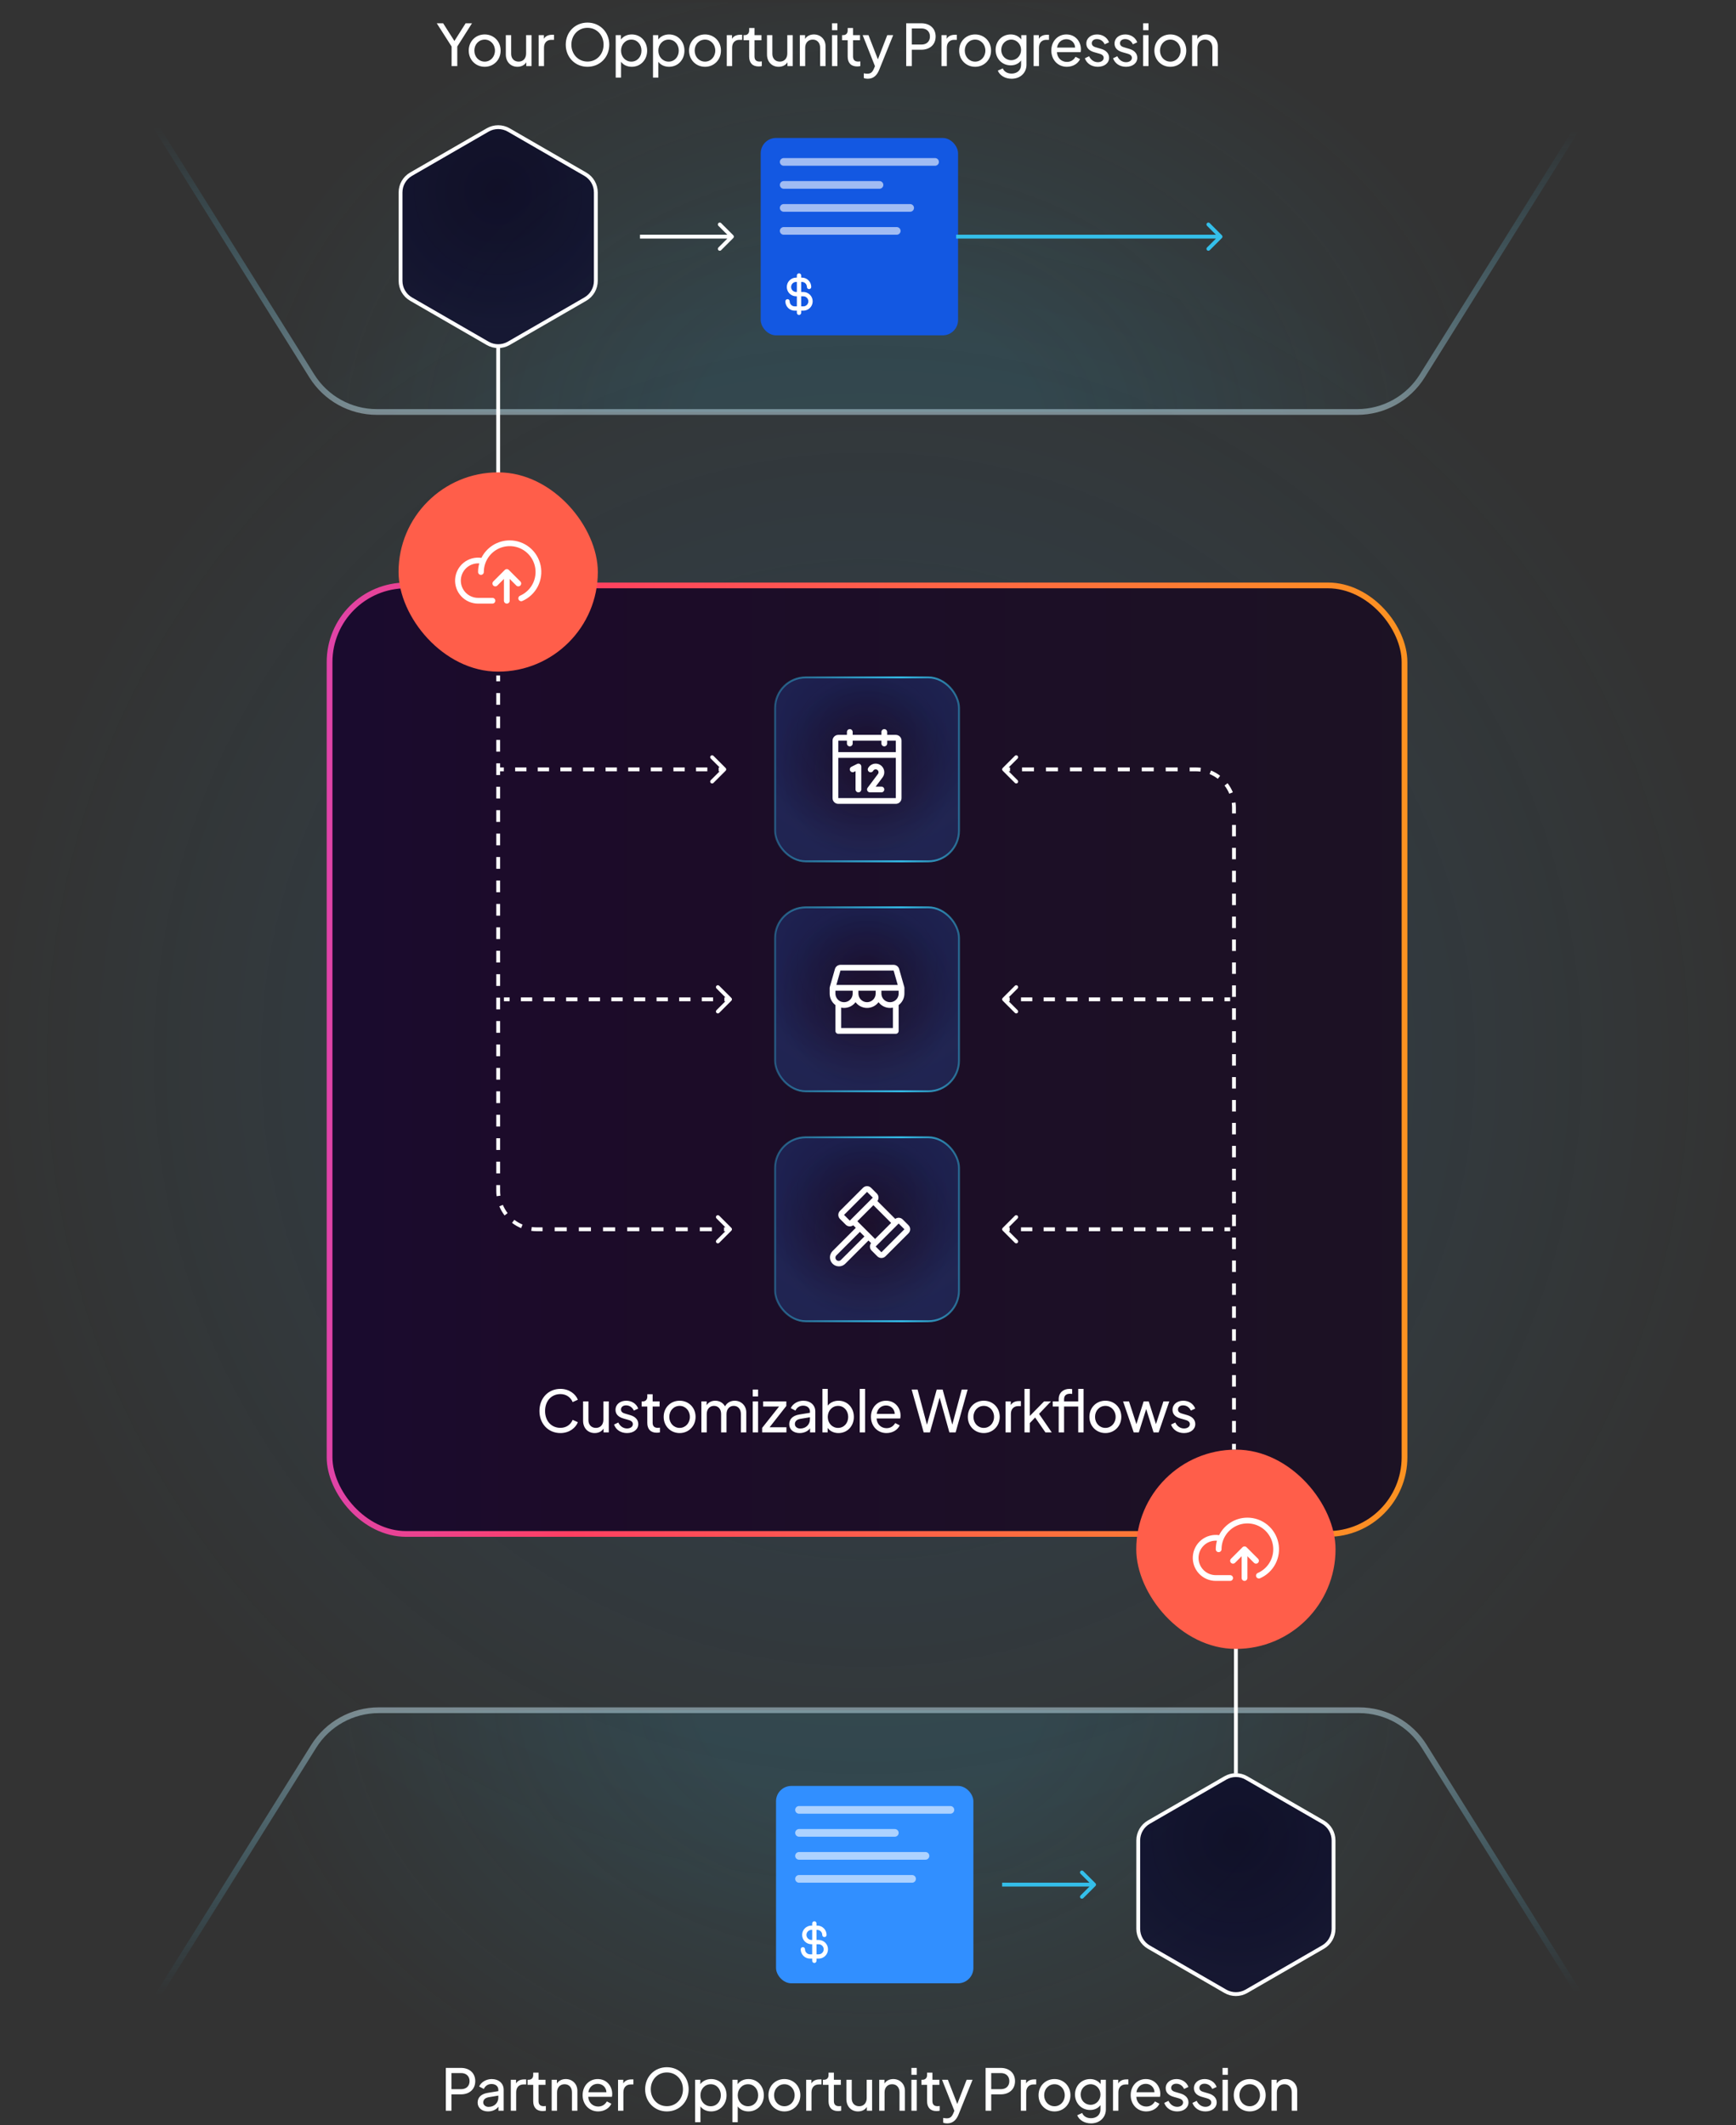 <svg width="906" height="1109" viewBox="0 0 906 1109" fill="none" xmlns="http://www.w3.org/2000/svg">
<rect x="0" y="0" width="906" height="1109" fill="#333333" stroke="none"/>
<ellipse opacity="0.16" cx="453" cy="553" rx="453" ry="453.5" fill="url(#paint0_radial_5631_240)"/>
<path d="M792.812 1106C824.233 1106 843.386 1071.43 826.728 1044.79L743.251 911.293C735.941 899.602 723.124 892.5 709.336 892.5H197.664C183.876 892.5 171.059 899.602 163.749 911.293L80.272 1044.79C63.614 1071.43 82.767 1106 114.188 1106L792.812 1106Z" fill="url(#paint1_radial_5631_240)" fill-opacity="0.72" stroke="url(#paint2_linear_5631_240)" stroke-width="3"/>
<rect x="405" y="932" width="103" height="103" rx="8" fill="#318FFF"/>
<g opacity="0.6">
<path d="M417 944.5H496" stroke="white" stroke-width="4" stroke-linecap="round"/>
<path d="M417 956.5H467" stroke="white" stroke-width="4" stroke-linecap="round"/>
<path d="M417 968.5H483" stroke="white" stroke-width="4" stroke-linecap="round"/>
<path d="M417 980.5H476" stroke="white" stroke-width="4" stroke-linecap="round"/>
</g>
<path d="M427.25 1012.38H426.125V1007.12H426.5C427.196 1007.12 427.864 1007.4 428.356 1007.89C428.848 1008.39 429.125 1009.05 429.125 1009.75C429.125 1010.05 429.244 1010.33 429.455 1010.55C429.665 1010.76 429.952 1010.88 430.25 1010.88C430.548 1010.88 430.835 1010.76 431.045 1010.55C431.256 1010.33 431.375 1010.05 431.375 1009.75C431.374 1008.46 430.859 1007.22 429.946 1006.3C429.032 1005.39 427.792 1004.88 426.5 1004.88H426.125V1003.75C426.125 1003.45 426.006 1003.17 425.795 1002.95C425.585 1002.74 425.298 1002.62 425 1002.62C424.702 1002.62 424.415 1002.74 424.205 1002.95C423.994 1003.17 423.875 1003.45 423.875 1003.75V1004.88H423.5C422.207 1004.88 420.967 1005.39 420.053 1006.3C419.139 1007.22 418.625 1008.46 418.625 1009.75C418.625 1011.04 419.139 1012.28 420.053 1013.2C420.967 1014.11 422.207 1014.62 423.5 1014.62H423.875V1019.88H422.75C422.054 1019.88 421.386 1019.6 420.894 1019.11C420.402 1018.61 420.125 1017.95 420.125 1017.25C420.125 1016.95 420.006 1016.67 419.795 1016.45C419.585 1016.24 419.298 1016.12 419 1016.12C418.702 1016.12 418.415 1016.24 418.205 1016.45C417.994 1016.67 417.875 1016.95 417.875 1017.25C417.876 1018.54 418.391 1019.78 419.304 1020.7C420.218 1021.61 421.458 1022.12 422.75 1022.12H423.875V1023.25C423.875 1023.55 423.994 1023.83 424.205 1024.05C424.415 1024.26 424.702 1024.38 425 1024.38C425.298 1024.38 425.585 1024.26 425.795 1024.05C426.006 1023.83 426.125 1023.55 426.125 1023.25V1022.12H427.25C428.543 1022.12 429.783 1021.61 430.697 1020.7C431.611 1019.78 432.125 1018.54 432.125 1017.25C432.125 1015.96 431.611 1014.72 430.697 1013.8C429.783 1012.89 428.543 1012.38 427.25 1012.38ZM423.5 1012.38C422.804 1012.38 422.136 1012.1 421.644 1011.61C421.152 1011.11 420.875 1010.45 420.875 1009.75C420.875 1009.05 421.152 1008.39 421.644 1007.89C422.136 1007.4 422.804 1007.12 423.5 1007.12H423.875V1012.38H423.5ZM427.25 1019.88H426.125V1014.62H427.25C427.946 1014.62 428.614 1014.9 429.106 1015.39C429.598 1015.89 429.875 1016.55 429.875 1017.25C429.875 1017.95 429.598 1018.61 429.106 1019.11C428.614 1019.6 427.946 1019.88 427.25 1019.88Z" fill="white"/>
<path d="M639.5 927.83C642.903 925.865 647.097 925.865 650.5 927.83L690.462 950.902C693.865 952.867 695.962 956.498 695.962 960.428V1006.57C695.962 1010.5 693.865 1014.13 690.462 1016.1L650.5 1039.17C647.097 1041.13 642.903 1041.13 639.5 1039.17L599.538 1016.1C596.135 1014.13 594.038 1010.5 594.038 1006.57V960.428C594.038 956.498 596.135 952.867 599.538 950.902L639.5 927.83Z" fill="#090724" fill-opacity="0.8"/>
<path d="M639.5 927.83C642.903 925.865 647.097 925.865 650.5 927.83L690.462 950.902C693.865 952.867 695.962 956.498 695.962 960.428V1006.57C695.962 1010.5 693.865 1014.13 690.462 1016.1L650.5 1039.17C647.097 1041.13 642.903 1041.13 639.5 1039.17L599.538 1016.1C596.135 1014.13 594.038 1010.5 594.038 1006.57V960.428C594.038 956.498 596.135 952.867 599.538 950.902L639.5 927.83Z" fill="url(#paint3_radial_5631_240)" fill-opacity="0.4"/>
<path d="M639.5 927.83C642.903 925.865 647.097 925.865 650.5 927.83L690.462 950.902C693.865 952.867 695.962 956.498 695.962 960.428V1006.57C695.962 1010.5 693.865 1014.13 690.462 1016.1L650.5 1039.17C647.097 1041.13 642.903 1041.13 639.5 1039.17L599.538 1016.1C596.135 1014.13 594.038 1010.5 594.038 1006.57V960.428C594.038 956.498 596.135 952.867 599.538 950.902L639.5 927.83Z" stroke="white" stroke-width="2"/>
<path d="M571.707 984.207C572.098 983.817 572.098 983.183 571.707 982.793L565.343 976.429C564.953 976.038 564.319 976.038 563.929 976.429C563.538 976.819 563.538 977.453 563.929 977.843L569.586 983.5L563.929 989.157C563.538 989.547 563.538 990.181 563.929 990.571C564.319 990.962 564.953 990.962 565.343 990.571L571.707 984.207ZM523 984.5H571V982.5H523V984.5Z" fill="#34BFEA"/>
<path d="M232.67 1101.5V1079.15H240.56C245 1079.15 248.03 1081.82 248.03 1086.05C248.03 1090.28 245 1092.95 240.56 1092.95H235.61V1101.5H232.67ZM235.61 1090.25H240.65C243.32 1090.25 245.06 1088.63 245.06 1086.05C245.06 1083.47 243.32 1081.85 240.65 1081.85H235.61V1090.25ZM254.673 1101.86C251.493 1101.86 249.273 1100 249.273 1097.27C249.273 1094.72 250.893 1092.77 254.553 1092.17L260.073 1091.27V1090.52C260.073 1088.78 258.633 1087.55 256.533 1087.55C254.643 1087.55 253.173 1088.6 252.513 1090.13L250.083 1088.87C250.983 1086.65 253.713 1084.97 256.593 1084.97C260.283 1084.97 262.863 1087.25 262.863 1090.52V1101.5H260.133V1099.4C258.993 1100.9 257.043 1101.86 254.673 1101.86ZM252.213 1097.18C252.213 1098.5 253.383 1099.49 255.003 1099.49C258.033 1099.49 260.073 1097.36 260.073 1094.63V1093.61L255.183 1094.42C253.083 1094.78 252.213 1095.8 252.213 1097.18ZM266.589 1101.5V1085.33H269.319V1087.25C270.159 1085.84 271.629 1085.15 273.609 1085.15H274.599V1087.79H273.189C270.909 1087.79 269.379 1089.29 269.379 1091.87V1101.5H266.589ZM283.194 1101.68C280.044 1101.68 278.274 1099.82 278.274 1096.52V1088H275.334V1085.33H275.934C277.374 1085.33 278.274 1084.4 278.274 1082.93V1081.61H281.064V1085.33H284.694V1088H281.064V1096.43C281.064 1098.08 281.784 1099.13 283.764 1099.13C284.064 1099.13 284.514 1099.1 284.874 1099.04V1101.5C284.364 1101.62 283.644 1101.68 283.194 1101.68ZM287.918 1101.5V1085.33H290.648V1087.31C291.608 1085.81 293.258 1084.97 295.268 1084.97C298.718 1084.97 301.328 1087.55 301.328 1091.03V1101.5H298.508V1091.93C298.508 1089.26 296.918 1087.67 294.638 1087.67C292.358 1087.67 290.708 1089.29 290.708 1091.93V1101.5H287.918ZM312.161 1101.86C307.511 1101.86 304.061 1098.23 304.061 1093.37C304.061 1088.51 307.451 1084.97 311.921 1084.97C316.691 1084.97 319.511 1088.72 319.511 1092.74C319.511 1093.19 319.451 1093.76 319.361 1094.24H307.001C307.151 1097.36 309.461 1099.31 312.191 1099.31C314.351 1099.31 315.791 1098.2 316.721 1096.64L319.061 1097.84C318.071 1100.09 315.461 1101.86 312.161 1101.86ZM311.921 1087.46C309.491 1087.46 307.451 1089.11 307.061 1091.84H316.481C316.391 1089.26 314.411 1087.46 311.921 1087.46ZM322.548 1101.5V1085.33H325.278V1087.25C326.118 1085.84 327.588 1085.15 329.568 1085.15H330.558V1087.79H329.148C326.868 1087.79 325.338 1089.29 325.338 1091.87V1101.5H322.548ZM348.032 1101.86C341.702 1101.86 336.692 1097 336.692 1090.31C336.692 1083.62 341.672 1078.79 348.032 1078.79C354.392 1078.79 359.402 1083.65 359.402 1090.31C359.402 1097 354.392 1101.86 348.032 1101.86ZM348.032 1099.13C352.922 1099.13 356.432 1095.23 356.432 1090.31C356.432 1085.42 352.952 1081.52 348.032 1081.52C343.112 1081.52 339.632 1085.42 339.632 1090.31C339.632 1095.23 343.142 1099.13 348.032 1099.13ZM362.76 1107.5V1085.33H365.49V1087.61C366.75 1085.96 368.73 1084.97 371.16 1084.97C375.75 1084.97 379.17 1088.6 379.17 1093.43C379.17 1098.23 375.75 1101.86 371.13 1101.86C368.82 1101.86 366.78 1100.93 365.55 1099.25V1107.5H362.76ZM370.92 1099.16C373.98 1099.16 376.2 1096.7 376.2 1093.43C376.2 1090.13 373.95 1087.67 370.92 1087.67C367.89 1087.67 365.55 1090.16 365.55 1093.43C365.55 1096.7 367.89 1099.16 370.92 1099.16ZM382.228 1107.5V1085.33H384.958V1087.61C386.218 1085.96 388.198 1084.97 390.628 1084.97C395.218 1084.97 398.638 1088.6 398.638 1093.43C398.638 1098.23 395.218 1101.86 390.598 1101.86C388.288 1101.86 386.248 1100.93 385.018 1099.25V1107.5H382.228ZM390.388 1099.16C393.448 1099.16 395.668 1096.7 395.668 1093.43C395.668 1090.13 393.418 1087.67 390.388 1087.67C387.358 1087.67 385.018 1090.16 385.018 1093.43C385.018 1096.7 387.358 1099.16 390.388 1099.16ZM409.377 1101.86C404.727 1101.86 401.037 1098.29 401.037 1093.4C401.037 1088.57 404.637 1084.97 409.377 1084.97C414.057 1084.97 417.687 1088.54 417.687 1093.4C417.687 1098.35 413.937 1101.86 409.377 1101.86ZM409.377 1099.16C412.377 1099.16 414.717 1096.7 414.717 1093.4C414.717 1090.13 412.377 1087.67 409.377 1087.67C406.317 1087.67 403.977 1090.13 403.977 1093.4C403.977 1096.7 406.317 1099.16 409.377 1099.16ZM420.726 1101.5V1085.33H423.456V1087.25C424.296 1085.84 425.766 1085.15 427.746 1085.15H428.736V1087.79H427.326C425.046 1087.79 423.516 1089.29 423.516 1091.87V1101.5H420.726ZM437.33 1101.68C434.18 1101.68 432.41 1099.82 432.41 1096.52V1088H429.47V1085.33H430.07C431.51 1085.33 432.41 1084.4 432.41 1082.93V1081.61H435.2V1085.33H438.83V1088H435.2V1096.43C435.2 1098.08 435.92 1099.13 437.9 1099.13C438.2 1099.13 438.65 1099.1 439.01 1099.04V1101.5C438.5 1101.62 437.78 1101.68 437.33 1101.68ZM447.785 1101.86C444.245 1101.86 441.725 1099.25 441.725 1095.44V1085.33H444.515V1095.14C444.515 1097.57 446.105 1099.16 448.415 1099.16C450.695 1099.16 452.315 1097.54 452.315 1094.9V1085.33H455.135V1101.5H452.405V1099.52C451.445 1101.02 449.795 1101.86 447.785 1101.86ZM458.857 1101.5V1085.33H461.587V1087.31C462.547 1085.81 464.197 1084.97 466.207 1084.97C469.657 1084.97 472.267 1087.55 472.267 1091.03V1101.5H469.447V1091.93C469.447 1089.26 467.857 1087.67 465.577 1087.67C463.297 1087.67 461.647 1089.29 461.647 1091.93V1101.5H458.857ZM475.66 1082.75V1079.15H478.45V1082.75H475.66ZM475.66 1101.5V1085.33H478.45V1101.5H475.66ZM488.749 1101.68C485.599 1101.68 483.829 1099.82 483.829 1096.52V1088H480.889V1085.33H481.489C482.929 1085.33 483.829 1084.4 483.829 1082.93V1081.61H486.619V1085.33H490.249V1088H486.619V1096.43C486.619 1098.08 487.339 1099.13 489.319 1099.13C489.619 1099.13 490.069 1099.1 490.429 1099.04V1101.5C489.919 1101.62 489.199 1101.68 488.749 1101.68ZM494.343 1108.1C493.623 1108.1 492.873 1108.01 492.243 1107.74V1105.25C492.663 1105.34 493.383 1105.46 494.043 1105.46C495.933 1105.46 496.713 1104.71 497.583 1102.7L498.063 1101.53L491.643 1085.33H494.673L499.593 1097.96L504.483 1085.33H507.573L500.283 1103.42C499.233 1106.03 497.493 1108.1 494.343 1108.1ZM514.371 1101.5V1079.15H522.261C526.701 1079.15 529.731 1081.82 529.731 1086.05C529.731 1090.28 526.701 1092.95 522.261 1092.95H517.311V1101.5H514.371ZM517.311 1090.25H522.351C525.021 1090.25 526.761 1088.63 526.761 1086.05C526.761 1083.47 525.021 1081.85 522.351 1081.85H517.311V1090.25ZM532.777 1101.5V1085.33H535.507V1087.25C536.347 1085.84 537.817 1085.15 539.797 1085.15H540.787V1087.79H539.377C537.097 1087.79 535.567 1089.29 535.567 1091.87V1101.5H532.777ZM550.345 1101.86C545.695 1101.86 542.005 1098.29 542.005 1093.4C542.005 1088.57 545.605 1084.97 550.345 1084.97C555.025 1084.97 558.655 1088.54 558.655 1093.4C558.655 1098.35 554.905 1101.86 550.345 1101.86ZM550.345 1099.16C553.345 1099.16 555.685 1096.7 555.685 1093.4C555.685 1090.13 553.345 1087.67 550.345 1087.67C547.285 1087.67 544.945 1090.13 544.945 1093.4C544.945 1096.7 547.285 1099.16 550.345 1099.16ZM569.404 1108.1C565.954 1108.1 563.254 1106.39 562.174 1103.87L564.784 1102.67C565.354 1104.2 566.974 1105.4 569.374 1105.4C572.104 1105.4 574.324 1103.78 574.324 1100.81V1098.56C573.124 1100.21 571.144 1101.11 568.954 1101.11C564.394 1101.11 561.034 1097.6 561.034 1093.04C561.034 1088.48 564.364 1084.97 568.924 1084.97C571.204 1084.97 573.124 1085.93 574.414 1087.58V1085.33H577.144V1100.81C577.144 1105.01 573.904 1108.1 569.404 1108.1ZM569.194 1098.41C572.074 1098.41 574.324 1096.01 574.324 1093.04C574.324 1090.07 572.074 1087.67 569.194 1087.67C566.224 1087.67 563.974 1090.07 563.974 1093.04C563.974 1096.04 566.194 1098.41 569.194 1098.41ZM580.869 1101.5V1085.33H583.599V1087.25C584.439 1085.84 585.909 1085.15 587.889 1085.15H588.879V1087.79H587.469C585.189 1087.79 583.659 1089.29 583.659 1091.87V1101.5H580.869ZM598.198 1101.86C593.548 1101.86 590.098 1098.23 590.098 1093.37C590.098 1088.51 593.488 1084.97 597.958 1084.97C602.728 1084.97 605.548 1088.72 605.548 1092.74C605.548 1093.19 605.488 1093.76 605.398 1094.24H593.038C593.188 1097.36 595.498 1099.31 598.228 1099.31C600.388 1099.31 601.828 1098.2 602.758 1096.64L605.098 1097.84C604.108 1100.09 601.498 1101.86 598.198 1101.86ZM597.958 1087.46C595.528 1087.46 593.488 1089.11 593.098 1091.84H602.518C602.428 1089.26 600.448 1087.46 597.958 1087.46ZM614.375 1101.86C611.135 1101.86 608.585 1100.15 607.595 1097.42L609.815 1096.34C610.745 1098.29 612.425 1099.46 614.375 1099.46C616.115 1099.46 617.435 1098.56 617.435 1097.18C617.435 1095.77 615.995 1095.23 615.005 1094.96L612.575 1094.27C609.665 1093.46 608.375 1091.84 608.375 1089.74C608.375 1086.86 610.805 1084.97 613.985 1084.97C616.805 1084.97 619.265 1086.5 620.225 1089.08L617.945 1090.13C617.225 1088.45 615.665 1087.4 613.895 1087.4C612.275 1087.4 611.225 1088.3 611.225 1089.56C611.225 1090.97 612.485 1091.45 613.445 1091.72L616.085 1092.5C618.695 1093.25 620.255 1094.93 620.255 1097.15C620.255 1099.91 617.825 1101.86 614.375 1101.86ZM629.098 1101.86C625.858 1101.86 623.308 1100.15 622.318 1097.42L624.538 1096.34C625.468 1098.29 627.148 1099.46 629.098 1099.46C630.838 1099.46 632.158 1098.56 632.158 1097.18C632.158 1095.77 630.718 1095.23 629.728 1094.96L627.298 1094.27C624.388 1093.46 623.098 1091.84 623.098 1089.74C623.098 1086.86 625.528 1084.97 628.708 1084.97C631.528 1084.97 633.988 1086.5 634.948 1089.08L632.668 1090.13C631.948 1088.45 630.388 1087.4 628.618 1087.4C626.998 1087.4 625.948 1088.3 625.948 1089.56C625.948 1090.97 627.208 1091.45 628.168 1091.72L630.808 1092.5C633.418 1093.25 634.978 1094.93 634.978 1097.15C634.978 1099.91 632.548 1101.86 629.098 1101.86ZM638.03 1082.75V1079.15H640.82V1082.75H638.03ZM638.03 1101.5V1085.33H640.82V1101.5H638.03ZM652.229 1101.86C647.579 1101.86 643.889 1098.29 643.889 1093.4C643.889 1088.57 647.489 1084.97 652.229 1084.97C656.909 1084.97 660.539 1088.54 660.539 1093.4C660.539 1098.35 656.789 1101.86 652.229 1101.86ZM652.229 1099.16C655.229 1099.16 657.569 1096.7 657.569 1093.4C657.569 1090.13 655.229 1087.67 652.229 1087.67C649.169 1087.67 646.829 1090.13 646.829 1093.4C646.829 1096.7 649.169 1099.16 652.229 1099.16ZM663.578 1101.5V1085.33H666.308V1087.31C667.268 1085.81 668.918 1084.97 670.928 1084.97C674.378 1084.97 676.988 1087.55 676.988 1091.03V1101.5H674.168V1091.93C674.168 1089.26 672.578 1087.67 670.298 1087.67C668.018 1087.67 666.368 1089.29 666.368 1091.93V1101.5H663.578Z" fill="white"/>
<path d="M645 925.5V798.5" stroke="white" stroke-width="2"/>
<rect x="172" y="305.5" width="561" height="495" rx="40" fill="#090724"/>
<rect x="172" y="305.5" width="561" height="495" rx="40" fill="url(#paint4_linear_5631_240)" fill-opacity="0.08"/>
<rect x="172" y="305.5" width="561" height="495" rx="40" stroke="url(#paint5_linear_5631_240)" stroke-width="3"/>
<rect x="404.5" y="353.5" width="96" height="96" rx="16" fill="url(#paint6_radial_5631_240)" fill-opacity="0.56"/>
<rect x="404.5" y="353.5" width="96" height="96" rx="16" fill="url(#paint7_radial_5631_240)"/>
<rect x="404.5" y="353.5" width="96" height="96" rx="16" stroke="url(#paint8_linear_5631_240)"/>
<path d="M467.5 383.5H463V382C463 381.602 462.842 381.221 462.561 380.939C462.279 380.658 461.898 380.5 461.5 380.5C461.102 380.5 460.721 380.658 460.439 380.939C460.158 381.221 460 381.602 460 382V383.5H445V382C445 381.602 444.842 381.221 444.561 380.939C444.279 380.658 443.898 380.5 443.5 380.5C443.102 380.5 442.721 380.658 442.439 380.939C442.158 381.221 442 381.602 442 382V383.5H437.5C436.704 383.5 435.941 383.816 435.379 384.379C434.816 384.941 434.5 385.704 434.5 386.5V416.5C434.5 417.296 434.816 418.059 435.379 418.621C435.941 419.184 436.704 419.5 437.5 419.5H467.5C468.296 419.5 469.059 419.184 469.621 418.621C470.184 418.059 470.5 417.296 470.5 416.5V386.5C470.5 385.704 470.184 384.941 469.621 384.379C469.059 383.816 468.296 383.5 467.5 383.5ZM442 386.5V388C442 388.398 442.158 388.779 442.439 389.061C442.721 389.342 443.102 389.5 443.5 389.5C443.898 389.5 444.279 389.342 444.561 389.061C444.842 388.779 445 388.398 445 388V386.5H460V388C460 388.398 460.158 388.779 460.439 389.061C460.721 389.342 461.102 389.5 461.5 389.5C461.898 389.5 462.279 389.342 462.561 389.061C462.842 388.779 463 388.398 463 388V386.5H467.5V392.5H437.5V386.5H442ZM467.5 416.5H437.5V395.5H467.5V416.5ZM449.5 400V412C449.5 412.398 449.342 412.779 449.061 413.061C448.779 413.342 448.398 413.5 448 413.5C447.602 413.5 447.221 413.342 446.939 413.061C446.658 412.779 446.5 412.398 446.5 412V402.426L445.671 402.843C445.315 403.021 444.903 403.05 444.525 402.924C444.148 402.798 443.836 402.527 443.657 402.171C443.479 401.815 443.45 401.403 443.576 401.025C443.702 400.648 443.973 400.336 444.329 400.157L447.329 398.657C447.558 398.543 447.812 398.489 448.067 398.5C448.323 398.512 448.571 398.589 448.789 398.723C449.006 398.858 449.186 399.046 449.31 399.269C449.435 399.493 449.5 399.744 449.5 400ZM460.593 405.709L457 410.5H460C460.398 410.5 460.779 410.658 461.061 410.939C461.342 411.221 461.5 411.602 461.5 412C461.5 412.398 461.342 412.779 461.061 413.061C460.779 413.342 460.398 413.5 460 413.5H454C453.721 413.5 453.448 413.422 453.211 413.276C452.974 413.13 452.783 412.92 452.658 412.671C452.534 412.422 452.481 412.143 452.506 411.865C452.531 411.588 452.633 411.323 452.8 411.1L458.196 403.906C458.319 403.742 458.407 403.555 458.455 403.357C458.503 403.158 458.51 402.952 458.475 402.75C458.441 402.549 458.365 402.357 458.253 402.186C458.142 402.014 457.996 401.868 457.826 401.755C457.656 401.642 457.464 401.565 457.263 401.529C457.062 401.492 456.856 401.497 456.657 401.544C456.458 401.59 456.27 401.677 456.106 401.798C455.941 401.92 455.803 402.073 455.701 402.25C455.605 402.426 455.475 402.581 455.319 402.706C455.162 402.831 454.982 402.924 454.789 402.978C454.597 403.032 454.395 403.047 454.196 403.023C453.997 402.998 453.806 402.933 453.632 402.833C453.459 402.733 453.307 402.599 453.186 402.439C453.065 402.28 452.978 402.097 452.928 401.903C452.879 401.709 452.869 401.507 452.899 401.309C452.93 401.111 452.999 400.921 453.104 400.75C453.599 399.893 454.364 399.222 455.279 398.844C456.194 398.465 457.208 398.399 458.165 398.655C459.121 398.911 459.967 399.476 460.57 400.262C461.173 401.047 461.5 402.01 461.5 403C461.503 403.978 461.184 404.93 460.593 405.709Z" fill="white"/>
<rect x="404.5" y="473.5" width="96" height="96" rx="16" fill="url(#paint9_radial_5631_240)" fill-opacity="0.56"/>
<rect x="404.5" y="473.5" width="96" height="96" rx="16" fill="url(#paint10_radial_5631_240)"/>
<rect x="404.5" y="473.5" width="96" height="96" rx="16" stroke="url(#paint11_linear_5631_240)"/>
<path d="M472 515.5C472.001 515.361 471.982 515.222 471.944 515.088L469.253 505.675C469.072 505.05 468.694 504.501 468.176 504.109C467.657 503.717 467.025 503.503 466.375 503.5H438.625C437.975 503.503 437.343 503.717 436.824 504.109C436.306 504.501 435.928 505.05 435.747 505.675L433.058 515.088C433.019 515.222 433 515.36 433 515.5V518.5C433 519.664 433.271 520.813 433.792 521.854C434.313 522.896 435.069 523.801 436 524.5V538C436 538.398 436.158 538.779 436.439 539.061C436.721 539.342 437.102 539.5 437.5 539.5H467.5C467.898 539.5 468.279 539.342 468.561 539.061C468.842 538.779 469 538.398 469 538V524.5C469.931 523.801 470.687 522.896 471.208 521.854C471.729 520.813 472 519.664 472 518.5V515.5ZM438.625 506.5H466.375L468.516 514H436.489L438.625 506.5ZM448 517H457V518.5C457 519.693 456.526 520.838 455.682 521.682C454.838 522.526 453.693 523 452.5 523C451.307 523 450.162 522.526 449.318 521.682C448.474 520.838 448 519.693 448 518.5V517ZM445 517V518.5C445 519.274 444.8 520.035 444.42 520.709C444.04 521.383 443.492 521.947 442.83 522.348C442.168 522.749 441.414 522.972 440.641 522.996C439.867 523.02 439.101 522.845 438.415 522.486C438.311 522.405 438.196 522.338 438.074 522.287C437.438 521.881 436.915 521.321 436.553 520.659C436.191 519.997 436 519.255 436 518.5V517H445ZM466 536.5H439V525.85C439.494 525.95 439.996 526 440.5 526C441.664 526 442.813 525.729 443.854 525.208C444.896 524.687 445.801 523.931 446.5 523C447.199 523.931 448.104 524.687 449.146 525.208C450.187 525.729 451.336 526 452.5 526C453.664 526 454.813 525.729 455.854 525.208C456.896 524.687 457.801 523.931 458.5 523C459.199 523.931 460.104 524.687 461.146 525.208C462.187 525.729 463.336 526 464.5 526C465.004 526 465.506 525.95 466 525.85V536.5ZM466.924 522.287C466.804 522.338 466.69 522.404 466.587 522.484C465.901 522.843 465.135 523.019 464.361 522.995C463.587 522.971 462.833 522.748 462.171 522.348C461.509 521.947 460.961 521.383 460.581 520.709C460.2 520.035 460 519.274 460 518.5V517H469V518.5C468.999 519.255 468.809 519.997 468.446 520.659C468.084 521.321 467.56 521.881 466.924 522.287Z" fill="white"/>
<rect x="404.5" y="593.5" width="96" height="96" rx="16" fill="url(#paint12_radial_5631_240)" fill-opacity="0.56"/>
<rect x="404.5" y="593.5" width="96" height="96" rx="16" fill="url(#paint13_radial_5631_240)"/>
<rect x="404.5" y="593.5" width="96" height="96" rx="16" stroke="url(#paint14_linear_5631_240)"/>
<path d="M474.123 639.379L471.123 636.379C470.614 635.871 469.939 635.563 469.222 635.51C468.505 635.457 467.793 635.664 467.215 636.092L457.908 626.785C458.336 626.208 458.543 625.495 458.491 624.778C458.439 624.061 458.13 623.386 457.623 622.877L454.623 619.877C454.344 619.599 454.013 619.378 453.649 619.227C453.285 619.076 452.895 618.999 452.501 618.999C452.107 618.999 451.717 619.076 451.353 619.227C450.989 619.378 450.658 619.599 450.379 619.877L438.379 631.877C438.101 632.156 437.88 632.487 437.729 632.851C437.578 633.215 437.5 633.605 437.5 633.999C437.5 634.393 437.578 634.783 437.729 635.147C437.88 635.511 438.101 635.842 438.379 636.121L441.379 639.121C441.888 639.628 442.563 639.936 443.279 639.988C443.996 640.041 444.708 639.834 445.285 639.406L446.629 640.75L434.371 653.009C433.556 653.899 433.117 655.07 433.144 656.277C433.171 657.483 433.662 658.633 434.516 659.486C435.369 660.34 436.519 660.831 437.725 660.858C438.932 660.885 440.102 660.446 440.993 659.631L453.25 647.372L454.594 648.715C454.166 649.292 453.959 650.004 454.011 650.722C454.063 651.439 454.371 652.113 454.879 652.622L457.879 655.622C458.158 655.901 458.489 656.122 458.853 656.273C459.217 656.424 459.607 656.501 460.001 656.501C460.395 656.501 460.785 656.424 461.149 656.273C461.513 656.122 461.844 655.901 462.123 655.622L474.123 643.622C474.401 643.344 474.622 643.013 474.773 642.649C474.924 642.285 475.001 641.895 475.001 641.501C475.001 641.107 474.924 640.717 474.773 640.353C474.622 639.989 474.401 639.658 474.123 639.379ZM443.5 637L440.5 634L452.5 622L455.5 625L443.5 637ZM438.873 657.509C438.556 657.823 438.129 657.999 437.683 657.999C437.237 657.999 436.809 657.823 436.493 657.509C436.179 657.193 436.003 656.765 436.003 656.32C436.003 655.875 436.179 655.447 436.493 655.131L448.75 642.872L451.129 645.25L438.873 657.509ZM447.438 637.311L455.811 628.937L465.063 638.189L456.691 646.562L447.438 637.311ZM460 653.5L457 650.5L457.75 649.75L468.25 639.25L469 638.5L472 641.5L460 653.5Z" fill="white"/>
<path d="M292.481 747.86C286.151 747.86 281.531 743 281.531 736.34C281.531 729.65 286.151 724.79 292.481 724.79C297.101 724.79 300.461 727.55 301.571 730.46L298.871 731.69C297.821 729.2 295.541 727.52 292.481 727.52C287.771 727.52 284.471 731.09 284.471 736.34C284.471 741.59 287.771 745.13 292.481 745.13C295.541 745.13 297.821 743.45 298.871 740.96L301.571 742.19C300.461 745.13 297.101 747.86 292.481 747.86ZM310.37 747.86C306.83 747.86 304.31 745.25 304.31 741.44V731.33H307.1V741.14C307.1 743.57 308.69 745.16 311 745.16C313.28 745.16 314.9 743.54 314.9 740.9V731.33H317.72V747.5H314.99V745.52C314.03 747.02 312.38 747.86 310.37 747.86ZM327.232 747.86C323.992 747.86 321.442 746.15 320.452 743.42L322.672 742.34C323.602 744.29 325.282 745.46 327.232 745.46C328.972 745.46 330.292 744.56 330.292 743.18C330.292 741.77 328.852 741.23 327.862 740.96L325.432 740.27C322.522 739.46 321.232 737.84 321.232 735.74C321.232 732.86 323.662 730.97 326.842 730.97C329.662 730.97 332.122 732.5 333.082 735.08L330.802 736.13C330.082 734.45 328.522 733.4 326.752 733.4C325.132 733.4 324.082 734.3 324.082 735.56C324.082 736.97 325.342 737.45 326.302 737.72L328.942 738.5C331.552 739.25 333.112 740.93 333.112 743.15C333.112 745.91 330.682 747.86 327.232 747.86ZM342.735 747.68C339.585 747.68 337.815 745.82 337.815 742.52V734H334.875V731.33H335.475C336.915 731.33 337.815 730.4 337.815 728.93V727.61H340.605V731.33H344.235V734H340.605V742.43C340.605 744.08 341.325 745.13 343.305 745.13C343.605 745.13 344.055 745.1 344.415 745.04V747.5C343.905 747.62 343.185 747.68 342.735 747.68ZM354.7 747.86C350.05 747.86 346.36 744.29 346.36 739.4C346.36 734.57 349.96 730.97 354.7 730.97C359.38 730.97 363.01 734.54 363.01 739.4C363.01 744.35 359.26 747.86 354.7 747.86ZM354.7 745.16C357.7 745.16 360.04 742.7 360.04 739.4C360.04 736.13 357.7 733.67 354.7 733.67C351.64 733.67 349.3 736.13 349.3 739.4C349.3 742.7 351.64 745.16 354.7 745.16ZM366.049 747.5V731.33H368.779V733.34C369.709 731.81 371.359 730.97 373.279 730.97C375.499 730.97 377.419 732.11 378.379 733.91C379.429 731.99 381.319 730.97 383.449 730.97C386.779 730.97 389.479 733.55 389.479 737.03V747.5H386.659V737.93C386.659 735.26 385.099 733.67 382.939 733.67C380.749 733.67 379.159 735.29 379.159 737.93V747.5H376.339V737.93C376.339 735.26 374.809 733.67 372.619 733.67C370.459 733.67 368.839 735.29 368.839 737.93V747.5H366.049ZM392.841 728.75V725.15H395.631V728.75H392.841ZM392.841 747.5V731.33H395.631V747.5H392.841ZM397.77 747.5V745.13L406.59 734H398.25V731.33H410.37V733.7L401.64 744.83H410.43V747.5H397.77ZM417.299 747.86C414.119 747.86 411.899 746 411.899 743.27C411.899 740.72 413.519 738.77 417.179 738.17L422.699 737.27V736.52C422.699 734.78 421.259 733.55 419.159 733.55C417.269 733.55 415.799 734.6 415.139 736.13L412.709 734.87C413.609 732.65 416.339 730.97 419.219 730.97C422.909 730.97 425.489 733.25 425.489 736.52V747.5H422.759V745.4C421.619 746.9 419.669 747.86 417.299 747.86ZM414.839 743.18C414.839 744.5 416.009 745.49 417.629 745.49C420.659 745.49 422.699 743.36 422.699 740.63V739.61L417.809 740.42C415.709 740.78 414.839 741.8 414.839 743.18ZM437.585 747.86C435.245 747.86 433.175 746.9 431.945 745.16V747.5H429.215V724.79H432.005V733.52C433.265 731.93 435.245 730.97 437.615 730.97C442.205 730.97 445.625 734.6 445.625 739.43C445.625 744.23 442.205 747.86 437.585 747.86ZM437.375 745.16C440.435 745.16 442.655 742.7 442.655 739.43C442.655 736.13 440.405 733.67 437.375 733.67C434.345 733.67 432.005 736.16 432.005 739.43C432.005 742.7 434.345 745.16 437.375 745.16ZM448.683 747.5V724.79H451.473V747.5H448.683ZM462.643 747.86C457.993 747.86 454.543 744.23 454.543 739.37C454.543 734.51 457.933 730.97 462.403 730.97C467.173 730.97 469.993 734.72 469.993 738.74C469.993 739.19 469.933 739.76 469.843 740.24H457.483C457.633 743.36 459.943 745.31 462.673 745.31C464.833 745.31 466.273 744.2 467.203 742.64L469.543 743.84C468.553 746.09 465.943 747.86 462.643 747.86ZM462.403 733.46C459.973 733.46 457.933 735.11 457.543 737.84H466.963C466.873 735.26 464.893 733.46 462.403 733.46ZM482.056 747.5L475.786 725.15H478.876L483.766 743.51L488.866 725.15H491.956L496.996 743.45L501.916 725.15H505.006L498.736 747.5H495.466L490.396 729.32L485.326 747.5H482.056ZM513.436 747.86C508.786 747.86 505.096 744.29 505.096 739.4C505.096 734.57 508.696 730.97 513.436 730.97C518.116 730.97 521.746 734.54 521.746 739.4C521.746 744.35 517.996 747.86 513.436 747.86ZM513.436 745.16C516.436 745.16 518.776 742.7 518.776 739.4C518.776 736.13 516.436 733.67 513.436 733.67C510.376 733.67 508.036 736.13 508.036 739.4C508.036 742.7 510.376 745.16 513.436 745.16ZM524.785 747.5V731.33H527.515V733.25C528.355 731.84 529.825 731.15 531.805 731.15H532.795V733.79H531.385C529.105 733.79 527.575 735.29 527.575 737.87V747.5H524.785ZM534.673 747.5V724.79H537.463V738.92L544.903 731.33H548.473L542.263 737.84L548.893 747.5H545.593L540.223 739.73L537.463 742.64V747.5H534.673ZM552.512 747.5V734H549.422V731.33H552.512V730.19C552.512 726.71 555.032 724.79 558.152 724.79C558.572 724.79 559.202 724.85 559.562 724.94V727.43C559.262 727.37 558.722 727.34 558.482 727.34C556.622 727.34 555.332 728.12 555.332 730.19V731.33H562.712V724.79H565.502V747.5H562.712V734H555.332V747.5H552.512ZM576.895 747.86C572.245 747.86 568.555 744.29 568.555 739.4C568.555 734.57 572.155 730.97 576.895 730.97C581.575 730.97 585.205 734.54 585.205 739.4C585.205 744.35 581.455 747.86 576.895 747.86ZM576.895 745.16C579.895 745.16 582.235 742.7 582.235 739.4C582.235 736.13 579.895 733.67 576.895 733.67C573.835 733.67 571.495 736.13 571.495 739.4C571.495 742.7 573.835 745.16 576.895 745.16ZM591.671 747.5L586.121 731.33H589.211L593.081 743.18L596.861 731.33H599.501L603.281 743.18L607.181 731.33H610.241L604.691 747.5H602.021L598.181 735.32L594.341 747.5H591.671ZM617.927 747.86C614.687 747.86 612.137 746.15 611.147 743.42L613.367 742.34C614.297 744.29 615.977 745.46 617.927 745.46C619.667 745.46 620.987 744.56 620.987 743.18C620.987 741.77 619.547 741.23 618.557 740.96L616.127 740.27C613.217 739.46 611.927 737.84 611.927 735.74C611.927 732.86 614.357 730.97 617.537 730.97C620.357 730.97 622.817 732.5 623.777 735.08L621.497 736.13C620.777 734.45 619.217 733.4 617.447 733.4C615.827 733.4 614.777 734.3 614.777 735.56C614.777 736.97 616.037 737.45 616.997 737.72L619.637 738.5C622.247 739.25 623.807 740.93 623.807 743.15C623.807 745.91 621.377 747.86 617.927 747.86Z" fill="white"/>
<path d="M791.812 1.5C823.233 1.5 842.386 36.066 825.728 62.707L742.251 196.207C734.941 207.898 722.124 215 708.336 215L196.664 215C182.876 215 170.059 207.898 162.749 196.207L79.272 62.707C62.614 36.065 81.767 1.5 113.188 1.5L791.812 1.5Z" fill="url(#paint15_radial_5631_240)" fill-opacity="0.72" stroke="url(#paint16_linear_5631_240)" stroke-width="3"/>
<path d="M235.682 34.5V24.27L227.942 12.15H231.272L237.152 21.39L243.002 12.15H246.332L238.652 24.27V34.5H235.682ZM252.965 34.86C248.315 34.86 244.625 31.29 244.625 26.4C244.625 21.57 248.225 17.97 252.965 17.97C257.645 17.97 261.275 21.54 261.275 26.4C261.275 31.35 257.525 34.86 252.965 34.86ZM252.965 32.16C255.965 32.16 258.305 29.7 258.305 26.4C258.305 23.13 255.965 20.67 252.965 20.67C249.905 20.67 247.565 23.13 247.565 26.4C247.565 29.7 249.905 32.16 252.965 32.16ZM270.044 34.86C266.504 34.86 263.984 32.25 263.984 28.44V18.33H266.774V28.14C266.774 30.57 268.364 32.16 270.674 32.16C272.954 32.16 274.574 30.54 274.574 27.9V18.33H277.394V34.5H274.664V32.52C273.704 34.02 272.054 34.86 270.044 34.86ZM281.116 34.5V18.33H283.846V20.25C284.686 18.84 286.156 18.15 288.136 18.15H289.126V20.79H287.716C285.436 20.79 283.906 22.29 283.906 24.87V34.5H281.116ZM306.6 34.86C300.27 34.86 295.26 30 295.26 23.31C295.26 16.62 300.24 11.79 306.6 11.79C312.96 11.79 317.97 16.65 317.97 23.31C317.97 30 312.96 34.86 306.6 34.86ZM306.6 32.13C311.49 32.13 315 28.23 315 23.31C315 18.42 311.52 14.52 306.6 14.52C301.68 14.52 298.2 18.42 298.2 23.31C298.2 28.23 301.71 32.13 306.6 32.13ZM321.328 40.5V18.33H324.058V20.61C325.318 18.96 327.298 17.97 329.728 17.97C334.318 17.97 337.738 21.6 337.738 26.43C337.738 31.23 334.318 34.86 329.698 34.86C327.388 34.86 325.348 33.93 324.118 32.25V40.5H321.328ZM329.488 32.16C332.548 32.16 334.768 29.7 334.768 26.43C334.768 23.13 332.518 20.67 329.488 20.67C326.458 20.67 324.118 23.16 324.118 26.43C324.118 29.7 326.458 32.16 329.488 32.16ZM340.796 40.5V18.33H343.526V20.61C344.786 18.96 346.766 17.97 349.196 17.97C353.786 17.97 357.206 21.6 357.206 26.43C357.206 31.23 353.786 34.86 349.166 34.86C346.856 34.86 344.816 33.93 343.586 32.25V40.5H340.796ZM348.956 32.16C352.016 32.16 354.236 29.7 354.236 26.43C354.236 23.13 351.986 20.67 348.956 20.67C345.926 20.67 343.586 23.16 343.586 26.43C343.586 29.7 345.926 32.16 348.956 32.16ZM367.945 34.86C363.295 34.86 359.605 31.29 359.605 26.4C359.605 21.57 363.205 17.97 367.945 17.97C372.625 17.97 376.255 21.54 376.255 26.4C376.255 31.35 372.505 34.86 367.945 34.86ZM367.945 32.16C370.945 32.16 373.285 29.7 373.285 26.4C373.285 23.13 370.945 20.67 367.945 20.67C364.885 20.67 362.545 23.13 362.545 26.4C362.545 29.7 364.885 32.16 367.945 32.16ZM379.294 34.5V18.33H382.024V20.25C382.864 18.84 384.334 18.15 386.314 18.15H387.304V20.79H385.894C383.614 20.79 382.084 22.29 382.084 24.87V34.5H379.294ZM395.898 34.68C392.748 34.68 390.978 32.82 390.978 29.52V21H388.038V18.33H388.638C390.078 18.33 390.978 17.4 390.978 15.93V14.61H393.768V18.33H397.398V21H393.768V29.43C393.768 31.08 394.488 32.13 396.468 32.13C396.768 32.13 397.218 32.1 397.578 32.04V34.5C397.068 34.62 396.348 34.68 395.898 34.68ZM406.353 34.86C402.813 34.86 400.293 32.25 400.293 28.44V18.33H403.083V28.14C403.083 30.57 404.673 32.16 406.983 32.16C409.263 32.16 410.883 30.54 410.883 27.9V18.33H413.703V34.5H410.973V32.52C410.013 34.02 408.363 34.86 406.353 34.86ZM417.425 34.5V18.33H420.155V20.31C421.115 18.81 422.765 17.97 424.775 17.97C428.225 17.97 430.835 20.55 430.835 24.03V34.5H428.015V24.93C428.015 22.26 426.425 20.67 424.145 20.67C421.865 20.67 420.215 22.29 420.215 24.93V34.5H417.425ZM434.228 15.75V12.15H437.018V15.75H434.228ZM434.228 34.5V18.33H437.018V34.5H434.228ZM447.317 34.68C444.167 34.68 442.397 32.82 442.397 29.52V21H439.457V18.33H440.057C441.497 18.33 442.397 17.4 442.397 15.93V14.61H445.187V18.33H448.817V21H445.187V29.43C445.187 31.08 445.907 32.13 447.887 32.13C448.187 32.13 448.637 32.1 448.997 32.04V34.5C448.487 34.62 447.767 34.68 447.317 34.68ZM452.911 41.1C452.191 41.1 451.441 41.01 450.811 40.74V38.25C451.231 38.34 451.951 38.46 452.611 38.46C454.501 38.46 455.281 37.71 456.151 35.7L456.631 34.53L450.211 18.33H453.241L458.161 30.96L463.051 18.33H466.141L458.851 36.42C457.801 39.03 456.061 41.1 452.911 41.1ZM472.939 34.5V12.15H480.829C485.269 12.15 488.299 14.82 488.299 19.05C488.299 23.28 485.269 25.95 480.829 25.95H475.879V34.5H472.939ZM475.879 23.25H480.919C483.589 23.25 485.329 21.63 485.329 19.05C485.329 16.47 483.589 14.85 480.919 14.85H475.879V23.25ZM491.345 34.5V18.33H494.075V20.25C494.915 18.84 496.385 18.15 498.365 18.15H499.355V20.79H497.945C495.665 20.79 494.135 22.29 494.135 24.87V34.5H491.345ZM508.913 34.86C504.263 34.86 500.573 31.29 500.573 26.4C500.573 21.57 504.173 17.97 508.913 17.97C513.593 17.97 517.223 21.54 517.223 26.4C517.223 31.35 513.473 34.86 508.913 34.86ZM508.913 32.16C511.913 32.16 514.253 29.7 514.253 26.4C514.253 23.13 511.913 20.67 508.913 20.67C505.853 20.67 503.513 23.13 503.513 26.4C503.513 29.7 505.853 32.16 508.913 32.16ZM527.972 41.1C524.522 41.1 521.822 39.39 520.742 36.87L523.352 35.67C523.922 37.2 525.542 38.4 527.942 38.4C530.672 38.4 532.892 36.78 532.892 33.81V31.56C531.692 33.21 529.712 34.11 527.522 34.11C522.962 34.11 519.602 30.6 519.602 26.04C519.602 21.48 522.932 17.97 527.492 17.97C529.772 17.97 531.692 18.93 532.982 20.58V18.33H535.712V33.81C535.712 38.01 532.472 41.1 527.972 41.1ZM527.762 31.41C530.642 31.41 532.892 29.01 532.892 26.04C532.892 23.07 530.642 20.67 527.762 20.67C524.792 20.67 522.542 23.07 522.542 26.04C522.542 29.04 524.762 31.41 527.762 31.41ZM539.437 34.5V18.33H542.167V20.25C543.007 18.84 544.477 18.15 546.457 18.15H547.447V20.79H546.037C543.757 20.79 542.227 22.29 542.227 24.87V34.5H539.437ZM556.766 34.86C552.116 34.86 548.666 31.23 548.666 26.37C548.666 21.51 552.056 17.97 556.526 17.97C561.296 17.97 564.116 21.72 564.116 25.74C564.116 26.19 564.056 26.76 563.966 27.24H551.606C551.756 30.36 554.066 32.31 556.796 32.31C558.956 32.31 560.396 31.2 561.326 29.64L563.666 30.84C562.676 33.09 560.066 34.86 556.766 34.86ZM556.526 20.46C554.096 20.46 552.056 22.11 551.666 24.84H561.086C560.996 22.26 559.016 20.46 556.526 20.46ZM572.943 34.86C569.703 34.86 567.153 33.15 566.163 30.42L568.383 29.34C569.313 31.29 570.993 32.46 572.943 32.46C574.683 32.46 576.003 31.56 576.003 30.18C576.003 28.77 574.563 28.23 573.573 27.96L571.143 27.27C568.233 26.46 566.943 24.84 566.943 22.74C566.943 19.86 569.373 17.97 572.553 17.97C575.373 17.97 577.833 19.5 578.793 22.08L576.513 23.13C575.793 21.45 574.233 20.4 572.463 20.4C570.843 20.4 569.793 21.3 569.793 22.56C569.793 23.97 571.053 24.45 572.013 24.72L574.653 25.5C577.263 26.25 578.823 27.93 578.823 30.15C578.823 32.91 576.393 34.86 572.943 34.86ZM587.666 34.86C584.426 34.86 581.876 33.15 580.886 30.42L583.106 29.34C584.036 31.29 585.716 32.46 587.666 32.46C589.406 32.46 590.726 31.56 590.726 30.18C590.726 28.77 589.286 28.23 588.296 27.96L585.866 27.27C582.956 26.46 581.666 24.84 581.666 22.74C581.666 19.86 584.096 17.97 587.276 17.97C590.096 17.97 592.556 19.5 593.516 22.08L591.236 23.13C590.516 21.45 588.956 20.4 587.186 20.4C585.566 20.4 584.516 21.3 584.516 22.56C584.516 23.97 585.776 24.45 586.736 24.72L589.376 25.5C591.986 26.25 593.546 27.93 593.546 30.15C593.546 32.91 591.116 34.86 587.666 34.86ZM596.598 15.75V12.15H599.388V15.75H596.598ZM596.598 34.5V18.33H599.388V34.5H596.598ZM610.797 34.86C606.147 34.86 602.457 31.29 602.457 26.4C602.457 21.57 606.057 17.97 610.797 17.97C615.477 17.97 619.107 21.54 619.107 26.4C619.107 31.35 615.357 34.86 610.797 34.86ZM610.797 32.16C613.797 32.16 616.137 29.7 616.137 26.4C616.137 23.13 613.797 20.67 610.797 20.67C607.737 20.67 605.397 23.13 605.397 26.4C605.397 29.7 607.737 32.16 610.797 32.16ZM622.146 34.5V18.33H624.876V20.31C625.836 18.81 627.486 17.97 629.496 17.97C632.946 17.97 635.556 20.55 635.556 24.03V34.5H632.736V24.93C632.736 22.26 631.146 20.67 628.866 20.67C626.586 20.67 624.936 22.29 624.936 24.93V34.5H622.146Z" fill="white"/>
<path d="M254.5 67.83C257.903 65.865 262.097 65.865 265.5 67.83L305.462 90.902C308.865 92.867 310.962 96.498 310.962 100.428V146.572C310.962 150.502 308.865 154.133 305.462 156.098L265.5 179.17C262.097 181.135 257.903 181.135 254.5 179.17L214.538 156.098C211.135 154.133 209.038 150.502 209.038 146.572V100.428C209.038 96.498 211.135 92.867 214.538 90.902L254.5 67.83Z" fill="#090724" fill-opacity="0.8"/>
<path d="M254.5 67.83C257.903 65.865 262.097 65.865 265.5 67.83L305.462 90.902C308.865 92.867 310.962 96.498 310.962 100.428V146.572C310.962 150.502 308.865 154.133 305.462 156.098L265.5 179.17C262.097 181.135 257.903 181.135 254.5 179.17L214.538 156.098C211.135 154.133 209.038 150.502 209.038 146.572V100.428C209.038 96.498 211.135 92.867 214.538 90.902L254.5 67.83Z" fill="url(#paint17_radial_5631_240)" fill-opacity="0.4"/>
<path d="M254.5 67.83C257.903 65.865 262.097 65.865 265.5 67.83L305.462 90.902C308.865 92.867 310.962 96.498 310.962 100.428V146.572C310.962 150.502 308.865 154.133 305.462 156.098L265.5 179.17C262.097 181.135 257.903 181.135 254.5 179.17L214.538 156.098C211.135 154.133 209.038 150.502 209.038 146.572V100.428C209.038 96.498 211.135 92.867 214.538 90.902L254.5 67.83Z" stroke="white" stroke-width="2"/>
<rect x="397" y="72" width="103" height="103" rx="8" fill="#1358E2"/>
<g opacity="0.6">
<path d="M409 84.5H488" stroke="white" stroke-width="4" stroke-linecap="round"/>
<path d="M409 96.5H459" stroke="white" stroke-width="4" stroke-linecap="round"/>
<path d="M409 108.5H475" stroke="white" stroke-width="4" stroke-linecap="round"/>
<path d="M409 120.5H468" stroke="white" stroke-width="4" stroke-linecap="round"/>
</g>
<path d="M419.25 152.375H418.125V147.125H418.5C419.196 147.125 419.864 147.402 420.356 147.894C420.848 148.386 421.125 149.054 421.125 149.75C421.125 150.048 421.244 150.335 421.455 150.545C421.665 150.756 421.952 150.875 422.25 150.875C422.548 150.875 422.835 150.756 423.045 150.545C423.256 150.335 423.375 150.048 423.375 149.75C423.374 148.458 422.859 147.218 421.946 146.304C421.032 145.391 419.792 144.876 418.5 144.875H418.125V143.75C418.125 143.452 418.006 143.165 417.795 142.955C417.585 142.744 417.298 142.625 417 142.625C416.702 142.625 416.415 142.744 416.205 142.955C415.994 143.165 415.875 143.452 415.875 143.75V144.875H415.5C414.207 144.875 412.967 145.389 412.053 146.303C411.139 147.217 410.625 148.457 410.625 149.75C410.625 151.043 411.139 152.283 412.053 153.197C412.967 154.111 414.207 154.625 415.5 154.625H415.875V159.875H414.75C414.054 159.875 413.386 159.598 412.894 159.106C412.402 158.614 412.125 157.946 412.125 157.25C412.125 156.952 412.006 156.665 411.795 156.455C411.585 156.244 411.298 156.125 411 156.125C410.702 156.125 410.415 156.244 410.205 156.455C409.994 156.665 409.875 156.952 409.875 157.25C409.876 158.542 410.391 159.782 411.304 160.696C412.218 161.609 413.458 162.124 414.75 162.125H415.875V163.25C415.875 163.548 415.994 163.835 416.205 164.045C416.415 164.256 416.702 164.375 417 164.375C417.298 164.375 417.585 164.256 417.795 164.045C418.006 163.835 418.125 163.548 418.125 163.25V162.125H419.25C420.543 162.125 421.783 161.611 422.697 160.697C423.611 159.783 424.125 158.543 424.125 157.25C424.125 155.957 423.611 154.717 422.697 153.803C421.783 152.889 420.543 152.375 419.25 152.375ZM415.5 152.375C414.804 152.375 414.136 152.098 413.644 151.606C413.152 151.114 412.875 150.446 412.875 149.75C412.875 149.054 413.152 148.386 413.644 147.894C414.136 147.402 414.804 147.125 415.5 147.125H415.875V152.375H415.5ZM419.25 159.875H418.125V154.625H419.25C419.946 154.625 420.614 154.902 421.106 155.394C421.598 155.886 421.875 156.554 421.875 157.25C421.875 157.946 421.598 158.614 421.106 159.106C420.614 159.598 419.946 159.875 419.25 159.875Z" fill="white"/>
<path d="M382.707 124.207C383.098 123.817 383.098 123.183 382.707 122.793L376.343 116.429C375.953 116.038 375.319 116.038 374.929 116.429C374.538 116.819 374.538 117.453 374.929 117.843L380.586 123.5L374.929 129.157C374.538 129.547 374.538 130.181 374.929 130.571C375.319 130.962 375.953 130.962 376.343 130.571L382.707 124.207ZM334 124.5H382V122.5H334V124.5Z" fill="white"/>
<path d="M637.707 124.207C638.098 123.817 638.098 123.183 637.707 122.793L631.343 116.429C630.953 116.038 630.319 116.038 629.929 116.429C629.538 116.819 629.538 117.453 629.929 117.843L635.586 123.5L629.929 129.157C629.538 129.547 629.538 130.181 629.929 130.571C630.319 130.962 630.953 130.962 631.343 130.571L637.707 124.207ZM499 124.5H637V122.5H499V124.5Z" fill="#34BFEA"/>
<path d="M260 264.5L260 181.5" stroke="white" stroke-width="2"/>
<rect x="208" y="246.5" width="104" height="104" rx="52" fill="#FF5E4A"/>
<path d="M269.44 305.561L266.001 302.121V313.5C266.001 313.898 265.843 314.279 265.561 314.561C265.28 314.842 264.899 315 264.501 315C264.103 315 263.721 314.842 263.44 314.561C263.159 314.279 263.001 313.898 263.001 313.5V302.121L259.562 305.561C259.423 305.701 259.257 305.811 259.075 305.887C258.893 305.962 258.698 306.001 258.501 306.001C258.304 306.001 258.109 305.962 257.926 305.887C257.744 305.811 257.579 305.701 257.44 305.561C257.3 305.422 257.19 305.256 257.114 305.074C257.039 304.892 257 304.697 257 304.5C257 304.303 257.039 304.108 257.114 303.926C257.19 303.744 257.3 303.578 257.44 303.439L263.44 297.439C263.579 297.299 263.744 297.189 263.926 297.113C264.108 297.038 264.304 296.999 264.501 296.999C264.698 296.999 264.893 297.038 265.075 297.113C265.257 297.189 265.423 297.299 265.562 297.439L271.562 303.439C271.701 303.578 271.812 303.744 271.887 303.926C271.963 304.108 272.002 304.303 272.002 304.5C272.002 304.697 271.963 304.892 271.887 305.074C271.812 305.256 271.701 305.422 271.562 305.561C271.423 305.701 271.257 305.811 271.075 305.887C270.893 305.962 270.698 306.001 270.501 306.001C270.304 306.001 270.109 305.962 269.926 305.887C269.744 305.811 269.579 305.701 269.44 305.561ZM266.001 282C262.936 282.002 259.933 282.857 257.326 284.469C254.72 286.081 252.614 288.387 251.243 291.128C249.611 290.888 247.946 290.987 246.354 291.419C244.762 291.851 243.276 292.607 241.99 293.639C240.703 294.671 239.643 295.958 238.875 297.418C238.108 298.879 237.65 300.481 237.53 302.127C237.41 303.772 237.63 305.424 238.178 306.981C238.725 308.537 239.587 309.964 240.71 311.172C241.834 312.38 243.194 313.343 244.707 314.002C246.219 314.661 247.851 315 249.501 315H257.001C257.399 315 257.78 314.842 258.061 314.561C258.343 314.279 258.501 313.898 258.501 313.5C258.501 313.102 258.343 312.721 258.061 312.439C257.78 312.158 257.399 312 257.001 312H249.501C247.114 312 244.825 311.052 243.137 309.364C241.449 307.676 240.501 305.387 240.501 303C240.501 300.613 241.449 298.324 243.137 296.636C244.825 294.948 247.114 294 249.501 294C249.707 294 249.913 294 250.118 294.023C249.708 295.48 249.5 296.986 249.501 298.5C249.501 298.898 249.659 299.279 249.94 299.561C250.221 299.842 250.603 300 251.001 300C251.399 300 251.78 299.842 252.061 299.561C252.343 299.279 252.501 298.898 252.501 298.5C252.501 296.066 253.159 293.678 254.406 291.587C255.653 289.497 257.441 287.783 259.582 286.625C261.724 285.468 264.138 284.912 266.569 285.014C269.001 285.117 271.36 285.874 273.396 287.208C275.432 288.541 277.07 290.4 278.136 292.588C279.203 294.775 279.658 297.211 279.453 299.636C279.249 302.061 278.392 304.386 276.975 306.365C275.557 308.343 273.631 309.901 271.401 310.875C271.084 311.012 270.824 311.255 270.666 311.561C270.507 311.868 270.459 312.22 270.529 312.558C270.6 312.896 270.784 313.199 271.053 313.416C271.321 313.634 271.656 313.752 272.001 313.751C272.208 313.751 272.412 313.708 272.601 313.624C276.076 312.108 278.923 309.442 280.663 306.073C282.403 302.705 282.93 298.84 282.156 295.129C281.381 291.418 279.352 288.086 276.41 285.695C273.468 283.304 269.792 281.999 266.001 282Z" fill="white"/>
<rect x="593" y="756.5" width="104" height="104" rx="52" fill="#FF5E4A"/>
<path d="M654.44 815.561L651.001 812.121V823.5C651.001 823.898 650.843 824.279 650.561 824.561C650.28 824.842 649.899 825 649.501 825C649.103 825 648.721 824.842 648.44 824.561C648.159 824.279 648.001 823.898 648.001 823.5V812.121L644.562 815.561C644.423 815.701 644.257 815.811 644.075 815.887C643.893 815.962 643.698 816.001 643.501 816.001C643.304 816.001 643.109 815.962 642.926 815.887C642.744 815.811 642.579 815.701 642.44 815.561C642.3 815.422 642.19 815.256 642.114 815.074C642.039 814.892 642 814.697 642 814.5C642 814.303 642.039 814.108 642.114 813.926C642.19 813.744 642.3 813.578 642.44 813.439L648.44 807.439C648.579 807.299 648.744 807.189 648.926 807.113C649.108 807.038 649.304 806.999 649.501 806.999C649.698 806.999 649.893 807.038 650.075 807.113C650.257 807.189 650.423 807.299 650.562 807.439L656.562 813.439C656.701 813.578 656.812 813.744 656.887 813.926C656.963 814.108 657.002 814.303 657.002 814.5C657.002 814.697 656.963 814.892 656.887 815.074C656.812 815.256 656.701 815.422 656.562 815.561C656.423 815.701 656.257 815.811 656.075 815.887C655.893 815.962 655.698 816.001 655.501 816.001C655.304 816.001 655.109 815.962 654.926 815.887C654.744 815.811 654.579 815.701 654.44 815.561ZM651.001 792C647.936 792.002 644.933 792.857 642.326 794.469C639.72 796.081 637.614 798.387 636.243 801.128C634.611 800.888 632.946 800.987 631.354 801.419C629.762 801.851 628.276 802.607 626.99 803.639C625.703 804.671 624.643 805.958 623.875 807.418C623.108 808.879 622.65 810.481 622.53 812.127C622.41 813.772 622.63 815.424 623.178 816.981C623.725 818.537 624.587 819.964 625.71 821.172C626.834 822.38 628.194 823.343 629.707 824.002C631.219 824.661 632.851 825 634.501 825H642.001C642.399 825 642.78 824.842 643.061 824.561C643.343 824.279 643.501 823.898 643.501 823.5C643.501 823.102 643.343 822.721 643.061 822.439C642.78 822.158 642.399 822 642.001 822H634.501C632.114 822 629.825 821.052 628.137 819.364C626.449 817.676 625.501 815.387 625.501 813C625.501 810.613 626.449 808.324 628.137 806.636C629.825 804.948 632.114 804 634.501 804C634.707 804 634.913 804 635.118 804.023C634.708 805.48 634.5 806.986 634.501 808.5C634.501 808.898 634.659 809.279 634.94 809.561C635.221 809.842 635.603 810 636.001 810C636.399 810 636.78 809.842 637.061 809.561C637.343 809.279 637.501 808.898 637.501 808.5C637.501 806.066 638.159 803.678 639.406 801.587C640.653 799.497 642.441 797.783 644.582 796.625C646.724 795.468 649.138 794.912 651.569 795.014C654.001 795.117 656.36 795.874 658.396 797.208C660.432 798.541 662.07 800.4 663.136 802.588C664.203 804.775 664.658 807.211 664.453 809.636C664.249 812.061 663.392 814.386 661.975 816.365C660.557 818.343 658.631 819.901 656.401 820.875C656.084 821.012 655.824 821.255 655.666 821.561C655.507 821.868 655.459 822.22 655.529 822.558C655.6 822.896 655.784 823.199 656.053 823.416C656.321 823.634 656.656 823.752 657.001 823.751C657.208 823.751 657.412 823.708 657.601 823.624C661.076 822.108 663.923 819.442 665.663 816.073C667.403 812.705 667.93 808.84 667.156 805.129C666.381 801.418 664.352 798.086 661.41 795.695C658.468 793.304 654.792 791.999 651.001 792Z" fill="white"/>
<path d="M381.707 520.793C382.098 521.183 382.098 521.817 381.707 522.207L375.343 528.571C374.953 528.962 374.319 528.962 373.929 528.571C373.538 528.181 373.538 527.547 373.929 527.157L379.586 521.5L373.929 515.843C373.538 515.453 373.538 514.819 373.929 514.429C374.319 514.038 374.953 514.038 375.343 514.429L381.707 520.793ZM381 522.5L378.05 522.5L378.05 520.5L381 520.5L381 522.5ZM372.15 522.5L366.25 522.5L366.25 520.5L372.15 520.5L372.15 522.5ZM360.35 522.5L354.45 522.5L354.45 520.5L360.35 520.5L360.35 522.5ZM348.55 522.5L342.65 522.5L342.65 520.5L348.55 520.5L348.55 522.5ZM336.75 522.5L330.85 522.5L330.85 520.5L336.75 520.5L336.75 522.5ZM324.95 522.5L319.05 522.5L319.05 520.5L324.95 520.5L324.95 522.5ZM313.15 522.5L307.25 522.5L307.25 520.5L313.15 520.5L313.15 522.5ZM301.35 522.5L295.45 522.5L295.45 520.5L301.35 520.5L301.35 522.5ZM289.55 522.5L283.65 522.5L283.65 520.5L289.55 520.5L289.55 522.5ZM277.75 522.5L271.85 522.5L271.85 520.5L277.75 520.5L277.75 522.5ZM265.95 522.5L263 522.5L263 520.5L265.95 520.5L265.95 522.5Z" fill="white"/>
<path d="M523.293 522.207C522.902 521.817 522.902 521.183 523.293 520.793L529.657 514.429C530.047 514.038 530.681 514.038 531.071 514.429C531.462 514.819 531.462 515.453 531.071 515.843L525.414 521.5L531.071 527.157C531.462 527.547 531.462 528.181 531.071 528.571C530.681 528.962 530.047 528.962 529.657 528.571L523.293 522.207ZM524 520.5L526.95 520.5L526.95 522.5L524 522.5L524 520.5ZM532.85 520.5L538.75 520.5L538.75 522.5L532.85 522.5L532.85 520.5ZM544.65 520.5L550.55 520.5L550.55 522.5L544.65 522.5L544.65 520.5ZM556.45 520.5L562.35 520.5L562.35 522.5L556.45 522.5L556.45 520.5ZM568.25 520.5L574.15 520.5L574.15 522.5L568.25 522.5L568.25 520.5ZM580.05 520.5L585.95 520.5L585.95 522.5L580.05 522.5L580.05 520.5ZM591.85 520.5L597.75 520.5L597.75 522.5L591.85 522.5L591.85 520.5ZM603.65 520.5L609.55 520.5L609.55 522.5L603.65 522.5L603.65 520.5ZM615.45 520.5L621.35 520.5L621.35 522.5L615.45 522.5L615.45 520.5ZM627.25 520.5L633.15 520.5L633.15 522.5L627.25 522.5L627.25 520.5ZM639.05 520.5L642 520.5L642 522.5L639.05 522.5L639.05 520.5Z" fill="white"/>
<path d="M378.707 400.793C379.098 401.183 379.098 401.817 378.707 402.207L372.343 408.571C371.953 408.962 371.319 408.962 370.929 408.571C370.538 408.181 370.538 407.547 370.929 407.157L376.586 401.5L370.929 395.843C370.538 395.453 370.538 394.819 370.929 394.429C371.319 394.038 371.953 394.038 372.343 394.429L378.707 400.793ZM378 402.5L375.05 402.5L375.05 400.5L378 400.5L378 402.5ZM369.15 402.5L363.25 402.5L363.25 400.5L369.15 400.5L369.15 402.5ZM357.35 402.5L351.45 402.5L351.45 400.5L357.35 400.5L357.35 402.5ZM345.55 402.5L339.65 402.5L339.65 400.5L345.55 400.5L345.55 402.5ZM333.75 402.5L327.85 402.5L327.85 400.5L333.75 400.5L333.75 402.5ZM321.95 402.5L316.05 402.5L316.05 400.5L321.95 400.5L321.95 402.5ZM310.15 402.5L304.25 402.5L304.25 400.5L310.15 400.5L310.15 402.5ZM298.35 402.5L292.45 402.5L292.45 400.5L298.35 400.5L298.35 402.5ZM286.55 402.5L280.65 402.5L280.65 400.5L286.55 400.5L286.55 402.5ZM274.75 402.5L268.85 402.5L268.85 400.5L274.75 400.5L274.75 402.5ZM262.95 402.5L260 402.5L260 400.5L262.95 400.5L262.95 402.5Z" fill="white"/>
<path d="M523.293 640.793C522.902 641.183 522.902 641.817 523.293 642.207L529.657 648.571C530.047 648.962 530.681 648.962 531.071 648.571C531.462 648.181 531.462 647.547 531.071 647.157L525.414 641.5L531.071 635.843C531.462 635.453 531.462 634.819 531.071 634.429C530.681 634.038 530.047 634.038 529.657 634.429L523.293 640.793ZM524 642.5L526.95 642.5L526.95 640.5L524 640.5L524 642.5ZM532.85 642.5L538.75 642.5L538.75 640.5L532.85 640.5L532.85 642.5ZM544.65 642.5L550.55 642.5L550.55 640.5L544.65 640.5L544.65 642.5ZM556.45 642.5L562.35 642.5L562.35 640.5L556.45 640.5L556.45 642.5ZM568.25 642.5L574.15 642.5L574.15 640.5L568.25 640.5L568.25 642.5ZM580.05 642.5L585.95 642.5L585.95 640.5L580.05 640.5L580.05 642.5ZM591.85 642.5L597.75 642.5L597.75 640.5L591.85 640.5L591.85 642.5ZM603.65 642.5L609.55 642.5L609.55 640.5L603.65 640.5L603.65 642.5ZM615.45 642.5L621.35 642.5L621.35 640.5L615.45 640.5L615.45 642.5ZM627.25 642.5L633.15 642.5L633.15 640.5L627.25 640.5L627.25 642.5ZM639.05 642.5L642 642.5L642 640.5L639.05 640.5L639.05 642.5Z" fill="white"/>
<path d="M523.293 400.793C522.902 401.183 522.902 401.817 523.293 402.207L529.657 408.571C530.047 408.962 530.681 408.962 531.071 408.571C531.462 408.181 531.462 407.547 531.071 407.157L525.414 401.5L531.071 395.843C531.462 395.453 531.462 394.819 531.071 394.429C530.681 394.038 530.047 394.038 529.657 394.429L523.293 400.793ZM524 402.5H527.125V400.5H524V402.5ZM533.375 402.5H539.625V400.5H533.375V402.5ZM545.875 402.5H552.125V400.5H545.875V402.5ZM558.375 402.5H564.625V400.5H558.375V402.5ZM570.875 402.5H577.125V400.5H570.875V402.5ZM583.375 402.5H589.625V400.5H583.375V402.5ZM595.875 402.5H602.125V400.5H595.875V402.5ZM608.375 402.5H614.625V400.5H608.375V402.5ZM620.875 402.5H624V400.5H620.875V402.5ZM624 402.5C624.842 402.5 625.671 402.555 626.483 402.661L626.742 400.677C625.844 400.56 624.929 400.5 624 400.5V402.5ZM631.273 403.941C632.817 404.582 634.259 405.42 635.566 406.425L636.785 404.839C635.34 403.729 633.747 402.802 632.039 402.094L631.273 403.941ZM639.075 409.934C640.08 411.241 640.918 412.683 641.559 414.227L643.406 413.461C642.698 411.753 641.771 410.16 640.661 408.715L639.075 409.934ZM642.839 419.017C642.945 419.829 643 420.658 643 421.5H645C645 420.571 644.94 419.656 644.823 418.758L642.839 419.017ZM643 421.5V424.491H645V421.5H643ZM643 430.473V436.455H645V430.473H643ZM643 442.437V448.42H645V442.437H643ZM643 454.402V460.384H645V454.402H643ZM643 466.366V472.348H645V466.366H643ZM643 478.33V484.312H645V478.33H643ZM643 490.295V496.277H645V490.295H643ZM643 502.259V508.241H645V502.259H643ZM643 514.223V520.205H645V514.223H643ZM643 526.187V532.17H645V526.187H643ZM643 538.152V544.134H645V538.152H643ZM643 550.116V556.098H645V550.116H643ZM643 562.08V568.062H645V562.08H643ZM643 574.045V580.027H645V574.045H643ZM643 586.009V591.991H645V586.009H643ZM643 597.973V603.955H645V597.973H643ZM643 609.938V615.92H645V609.938H643ZM643 621.902V627.884H645V621.902H643ZM643 633.866V639.848H645V633.866H643ZM643 645.83V651.813H645V645.83H643ZM643 657.795V663.777H645V657.795H643ZM643 669.759V675.741H645V669.759H643ZM643 681.723V687.705H645V681.723H643ZM643 693.688V699.67H645V693.688H643ZM643 705.652V711.634H645V705.652H643ZM643 717.616V723.598H645V717.616H643ZM643 729.58V735.563H645V729.58H643ZM643 741.545V747.527H645V741.545H643ZM643 753.509V756.5H645V753.509H643Z" fill="white"/>
<path d="M381.707 642.207C382.098 641.817 382.098 641.183 381.707 640.793L375.343 634.429C374.953 634.038 374.319 634.038 373.929 634.429C373.538 634.819 373.538 635.453 373.929 635.843L379.586 641.5L373.929 647.157C373.538 647.547 373.538 648.181 373.929 648.571C374.319 648.962 374.953 648.962 375.343 648.571L381.707 642.207ZM381 640.5H377.844V642.5H381V640.5ZM371.531 640.5H365.219V642.5H371.531V640.5ZM358.906 640.5H352.594V642.5H358.906V640.5ZM346.281 640.5H339.969V642.5H346.281V640.5ZM333.656 640.5H327.344V642.5H333.656V640.5ZM321.031 640.5H314.719V642.5H321.031V640.5ZM308.406 640.5H302.094V642.5H308.406V640.5ZM295.781 640.5H289.469V642.5H295.781V640.5ZM283.156 640.5H280V642.5H283.156V640.5ZM280 640.5C279.158 640.5 278.329 640.445 277.517 640.339L277.258 642.323C278.156 642.44 279.071 642.5 280 642.5V640.5ZM272.727 639.059C271.183 638.418 269.741 637.58 268.434 636.575L267.215 638.161C268.66 639.271 270.253 640.198 271.961 640.906L272.727 639.059ZM264.925 633.066C263.92 631.759 263.082 630.317 262.441 628.773L260.594 629.539C261.302 631.247 262.229 632.84 263.339 634.285L264.925 633.066ZM261.161 623.983C261.055 623.171 261 622.342 261 621.5H259C259 622.429 259.06 623.344 259.177 624.242L261.161 623.983ZM261 621.5V618.443H259V621.5H261ZM261 612.33V606.216H259V612.33H261ZM261 600.102V593.989H259V600.102H261ZM261 587.875V581.761H259V587.875H261ZM261 575.648V569.534H259V575.648H261ZM261 563.42V557.307H259V563.42H261ZM261 551.193V545.08H259V551.193H261ZM261 538.966V532.852H259V538.966H261ZM261 526.739V520.625H259V526.739H261ZM261 514.511V508.398H259V514.511H261ZM261 502.284V496.17H259V502.284H261ZM261 490.057V483.943H259V490.057H261ZM261 477.829V471.716H259V477.829H261ZM261 465.602V459.489H259V465.602H261ZM261 453.375V447.261H259V453.375H261ZM261 441.148V435.034H259V441.148H261ZM261 428.92V422.807H259V428.92H261ZM261 416.693V410.58H259V416.693H261ZM261 404.466V398.352H259V404.466H261ZM261 392.239V386.125H259V392.239H261ZM261 380.011V373.898H259V380.011H261ZM261 367.784V361.671H259V367.784H261ZM261 355.557V352.5H259V355.557H261Z" fill="white"/>
<defs>
<radialGradient id="paint0_radial_5631_240" cx="0" cy="0" r="1" gradientUnits="userSpaceOnUse" gradientTransform="translate(453 553) rotate(90) scale(453.5 453)">
<stop stop-color="#0F68F5"/>
<stop offset="1" stop-color="#34BFEA" stop-opacity="0"/>
</radialGradient>
<radialGradient id="paint1_radial_5631_240" cx="0" cy="0" r="1" gradientUnits="userSpaceOnUse" gradientTransform="translate(453.5 882.156) rotate(89.884) scale(245.844 332.221)">
<stop offset="0.265" stop-color="#34BFEA" stop-opacity="0.16"/>
<stop offset="1" stop-color="#34BFEA" stop-opacity="0"/>
</radialGradient>
<linearGradient id="paint2_linear_5631_240" x1="454" y1="1118.5" x2="453.467" y2="892.5" gradientUnits="userSpaceOnUse">
<stop offset="0.346" stop-color="#34BFEA" stop-opacity="0"/>
<stop offset="1" stop-color="#C7E8F3" stop-opacity="0.48"/>
</linearGradient>
<radialGradient id="paint3_radial_5631_240" cx="0" cy="0" r="1" gradientUnits="userSpaceOnUse" gradientTransform="translate(645 959.639) rotate(90) scale(188.058)">
<stop stop-color="#0F68F5" stop-opacity="0"/>
<stop offset="0.376" stop-color="#81B2FF" stop-opacity="0.12"/>
<stop offset="1" stop-color="#B5D2FF" stop-opacity="0"/>
</radialGradient>
<linearGradient id="paint4_linear_5631_240" x1="16.45" y1="553" x2="806.95" y2="553" gradientUnits="userSpaceOnUse">
<stop stop-color="#BA49FF"/>
<stop offset="0.355" stop-color="#FF3F62"/>
<stop offset="1" stop-color="#FCA016"/>
</linearGradient>
<linearGradient id="paint5_linear_5631_240" x1="16.45" y1="553" x2="806.95" y2="553" gradientUnits="userSpaceOnUse">
<stop stop-color="#BA49FF"/>
<stop offset="0.355" stop-color="#FF3F62"/>
<stop offset="1" stop-color="#FCA016"/>
</linearGradient>
<radialGradient id="paint6_radial_5631_240" cx="0" cy="0" r="1" gradientUnits="userSpaceOnUse" gradientTransform="translate(452.5 382.411) rotate(90) scale(150.447 173.721)">
<stop stop-color="#0F68F5" stop-opacity="0"/>
<stop offset="0.376" stop-color="#81B2FF" stop-opacity="0.12"/>
<stop offset="1" stop-color="#B5D2FF" stop-opacity="0"/>
</radialGradient>
<radialGradient id="paint7_radial_5631_240" cx="0" cy="0" r="1" gradientUnits="userSpaceOnUse" gradientTransform="translate(452.5 401.5) scale(48)">
<stop stop-color="#126AF6" stop-opacity="0"/>
<stop offset="1" stop-color="#126AF6" stop-opacity="0.15"/>
</radialGradient>
<linearGradient id="paint8_linear_5631_240" x1="398.332" y1="401.51" x2="500.5" y2="401.455" gradientUnits="userSpaceOnUse">
<stop stop-color="#34BFEA" stop-opacity="0.32"/>
<stop offset="0.705" stop-color="#34BFEA"/>
<stop offset="1" stop-color="#34BFEA" stop-opacity="0.48"/>
</linearGradient>
<radialGradient id="paint9_radial_5631_240" cx="0" cy="0" r="1" gradientUnits="userSpaceOnUse" gradientTransform="translate(452.5 502.411) rotate(90) scale(150.447 173.721)">
<stop stop-color="#0F68F5" stop-opacity="0"/>
<stop offset="0.376" stop-color="#81B2FF" stop-opacity="0.12"/>
<stop offset="1" stop-color="#B5D2FF" stop-opacity="0"/>
</radialGradient>
<radialGradient id="paint10_radial_5631_240" cx="0" cy="0" r="1" gradientUnits="userSpaceOnUse" gradientTransform="translate(452.5 521.5) scale(48)">
<stop stop-color="#126AF6" stop-opacity="0"/>
<stop offset="1" stop-color="#126AF6" stop-opacity="0.15"/>
</radialGradient>
<linearGradient id="paint11_linear_5631_240" x1="398.332" y1="521.51" x2="500.5" y2="521.455" gradientUnits="userSpaceOnUse">
<stop stop-color="#34BFEA" stop-opacity="0.32"/>
<stop offset="0.705" stop-color="#34BFEA"/>
<stop offset="1" stop-color="#34BFEA" stop-opacity="0.48"/>
</linearGradient>
<radialGradient id="paint12_radial_5631_240" cx="0" cy="0" r="1" gradientUnits="userSpaceOnUse" gradientTransform="translate(452.5 622.411) rotate(90) scale(150.447 173.721)">
<stop stop-color="#0F68F5" stop-opacity="0"/>
<stop offset="0.376" stop-color="#81B2FF" stop-opacity="0.12"/>
<stop offset="1" stop-color="#B5D2FF" stop-opacity="0"/>
</radialGradient>
<radialGradient id="paint13_radial_5631_240" cx="0" cy="0" r="1" gradientUnits="userSpaceOnUse" gradientTransform="translate(452.5 641.5) scale(48)">
<stop stop-color="#126AF6" stop-opacity="0"/>
<stop offset="1" stop-color="#126AF6" stop-opacity="0.15"/>
</radialGradient>
<linearGradient id="paint14_linear_5631_240" x1="398.332" y1="641.51" x2="500.5" y2="641.455" gradientUnits="userSpaceOnUse">
<stop stop-color="#34BFEA" stop-opacity="0.32"/>
<stop offset="0.705" stop-color="#34BFEA"/>
<stop offset="1" stop-color="#34BFEA" stop-opacity="0.48"/>
</linearGradient>
<radialGradient id="paint15_radial_5631_240" cx="0" cy="0" r="1" gradientUnits="userSpaceOnUse" gradientTransform="translate(452.5 225.344) rotate(-89.884) scale(245.844 332.221)">
<stop offset="0.265" stop-color="#34BFEA" stop-opacity="0.16"/>
<stop offset="1" stop-color="#34BFEA" stop-opacity="0"/>
</radialGradient>
<linearGradient id="paint16_linear_5631_240" x1="453" y1="-11" x2="452.467" y2="215" gradientUnits="userSpaceOnUse">
<stop offset="0.346" stop-color="#34BFEA" stop-opacity="0"/>
<stop offset="1" stop-color="#C7E8F3" stop-opacity="0.48"/>
</linearGradient>
<radialGradient id="paint17_radial_5631_240" cx="0" cy="0" r="1" gradientUnits="userSpaceOnUse" gradientTransform="translate(260 99.639) rotate(90) scale(188.058)">
<stop stop-color="#0F68F5" stop-opacity="0"/>
<stop offset="0.376" stop-color="#81B2FF" stop-opacity="0.12"/>
<stop offset="1" stop-color="#B5D2FF" stop-opacity="0"/>
</radialGradient>
</defs>
</svg>
